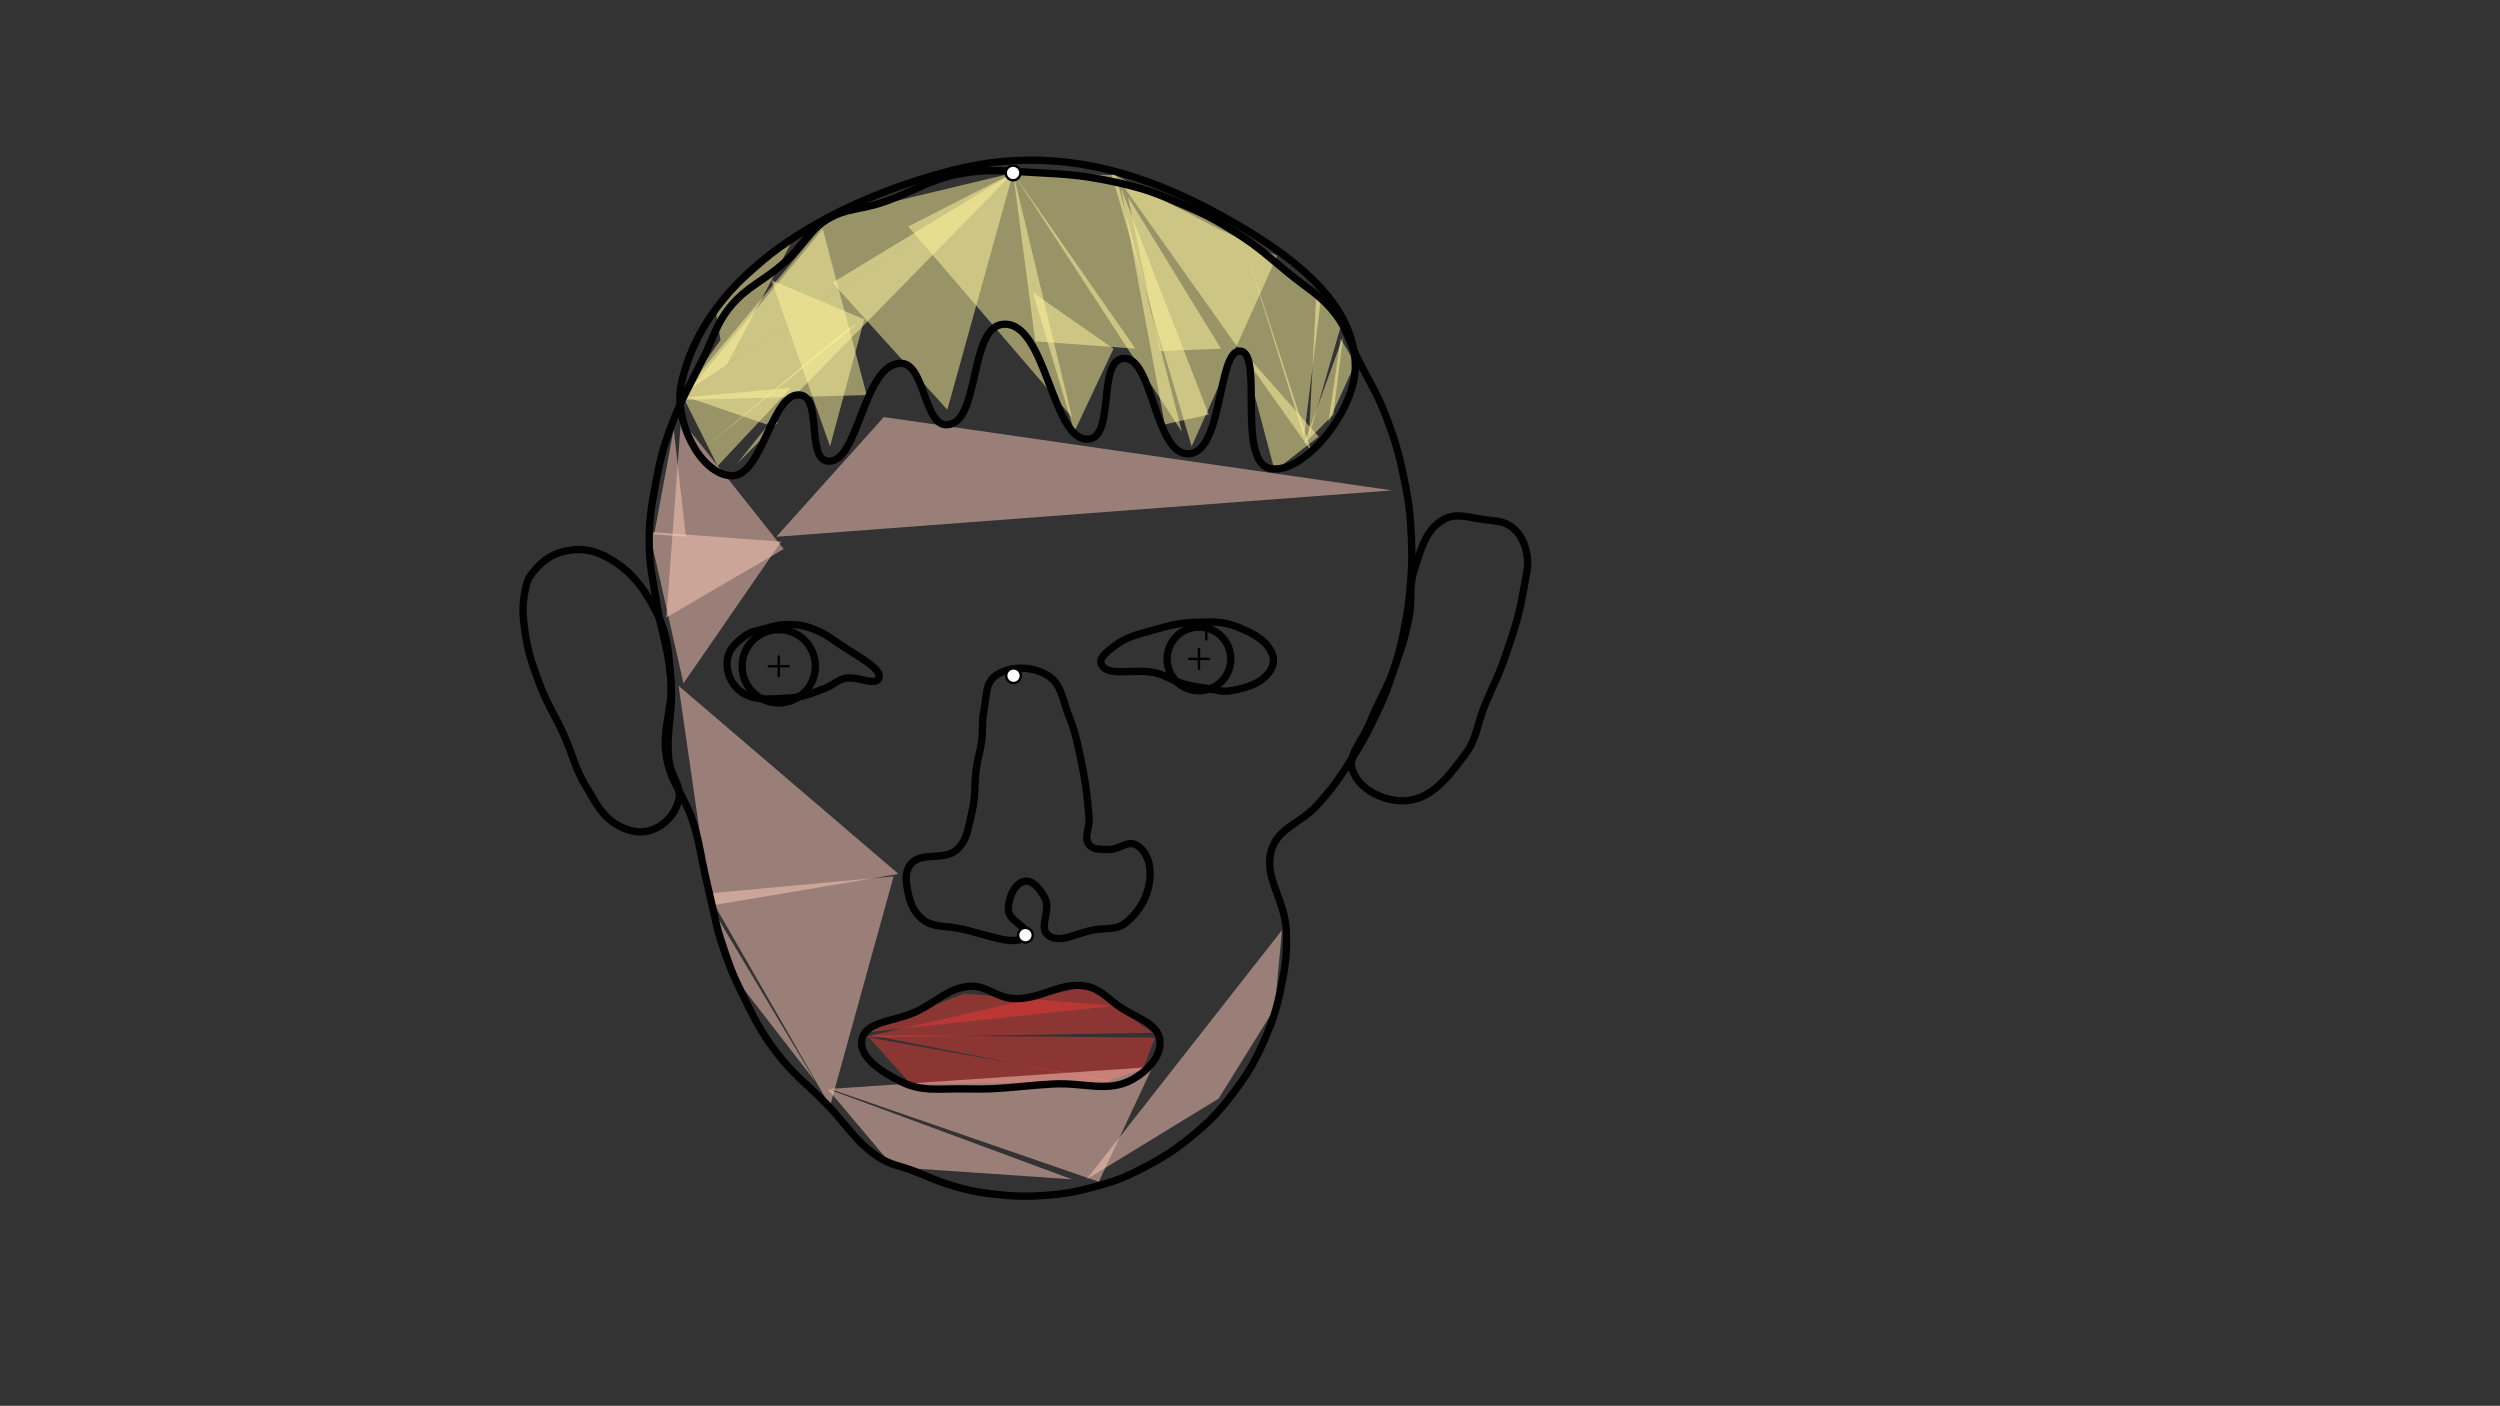 <svg xmlns="http://www.w3.org/2000/svg" class="svg--1it" height="100%" preserveAspectRatio="xMidYMid meet" viewBox="0 0 1023.307 575.433" width="100%"><rect x="0" y="0" width="1023.307" height="575.433" fill="#333333" stroke="none"/><defs><marker id="marker-arrow" markerHeight="16" markerUnits="userSpaceOnUse" markerWidth="24" orient="auto-start-reverse" refX="24" refY="4" viewBox="0 0 24 8"><path d="M 0 0 L 24 4 L 0 8 z" stroke="inherit"></path></marker></defs><g class="aux-layer--1FB"></g><g class="main-layer--3Vd"><g class="element--2qn"><g fill="#FFF59D" opacity="0.5"><path d="M 346.76 134.719 L 287.76 183.719 L 350.76 132.719 Z" stroke="none"></path></g></g><g class="element--2qn"><g fill="#FFF59D" opacity="0.5"><path d="M 312.76 111.719 L 312.76 111.719 Z" stroke="none"></path></g></g><g class="element--2qn"><g fill="#FFF59D" opacity="0.5"><path d="M 278.76 163.719 L 336.76 93.719 L 354.76 161.719 L 354.76 161.719 L 278.76 163.719 Z" stroke="none"></path></g></g><g class="element--2qn"><g fill="#FFF59D" opacity="0.5"><path d="M 278.76 161.719 L 414.673 70.796 L 339.76 88.719 L 278.76 161.719 Z" stroke="none"></path></g></g><g class="element--2qn"><g fill="#FFF59D" opacity="0.5"><path d="M 414.673 70.796 L 483.76 176.719 L 456.76 71.719 L 456.76 71.719 L 414.673 70.796 Z" stroke="none"></path></g></g><g class="element--2qn"><g fill="#FFF59D" opacity="0.5"><path d="M 457.76 77.719 L 534.76 182.719 L 457.76 77.719 Z" stroke="none"></path></g></g><g class="element--2qn"><g fill="#FFF59D" opacity="0.5"><path d="M 458.76 76.719 L 494.76 169.719 L 476.76 173.719 L 458.76 76.719 Z" stroke="none"></path></g></g><g class="element--2qn"><g fill="#FFF59D" opacity="0.5"><path d="M 414.673 70.796 L 387.76 167.719 L 340.76 115.719 L 414.673 70.796 Z" stroke="none"></path></g></g><g class="element--2qn"><g fill="#FFF59D" opacity="0.5"><path d="M 414.673 70.796 L 438.76 170.719 L 371.76 92.719 L 414.673 70.796 Z" stroke="none"></path></g></g><g class="element--2qn"><g fill="#FFF59D" opacity="0.5"><path d="M 414.673 70.796 L 423.76 139.719 L 464.76 142.719 L 414.673 70.796 Z" stroke="none"></path></g></g><g class="element--2qn"><g fill="#FFF59D" opacity="0.5"><path d="M 458.76 73.719 L 458.76 73.719 L 452.76 76.719 Z" stroke="none"></path></g></g><g class="element--2qn"><g fill="#FFF59D" opacity="0.5"><path d="M 458.76 74.719 L 536.76 184.719 L 507.76 95.719 L 507.76 95.719 L 458.76 74.719 Z" stroke="none"></path></g></g><g class="element--2qn"><g fill="#FFF59D" opacity="0.5"><path d="M 508.76 98.719 L 533.76 178.719 L 540.76 121.719 L 508.76 98.719 Z" stroke="none"></path></g></g><g class="element--2qn"><g fill="#FFF59D" opacity="0.5"><path d="M 538.76 120.719 L 535.76 178.719 L 548.76 133.719 L 548.76 133.719 L 538.76 120.719 Z" stroke="none"></path></g></g><g class="element--2qn"><g fill="#FFF59D" opacity="0.5"><path d="M 533.76 181.719 L 549.76 137.719 L 545.76 169.719 L 549.76 137.719 L 545.76 169.719 L 533.76 181.719 Z" stroke="none"></path></g></g><g class="element--2qn"><g fill="#FFF59D" opacity="0.5"><path d="M 543.76 172.719 L 548.76 138.719 L 554.76 148.719 L 548.76 138.719 L 554.76 148.719 L 543.76 172.719 Z" stroke="none"></path></g></g><g class="element--2qn"><g fill="#FFF59D" opacity="0.5"><path d="M 461.76 80.719 L 499.76 142.719 L 474.76 143.719 L 461.76 80.719 Z" stroke="none"></path></g></g><g class="element--2qn"><g fill="#FFF59D" opacity="0.5"><path d="M 293.76 190.719 L 279.76 162.719 L 323.76 158.719 L 293.76 190.719 Z" stroke="none"></path></g></g><g class="element--2qn"><g fill="#FFF59D" opacity="0.5"><path d="M 296.76 189.719 L 313.76 173.719 L 313.76 173.719 L 278.76 161.719 L 324.76 97.719 L 296.76 150.719 L 278.76 161.719 L 292.76 125.719 L 324.76 97.719 L 324.76 97.719 L 324.76 97.719 L 296.76 150.719 L 292.76 125.719 L 278.76 161.719 L 414.673 70.796 L 313.76 173.719 L 296.76 189.719 Z" stroke="none"></path></g></g><g class="element--2qn"><g fill="#FFF59D" opacity="0.5"><path d="M 313.76 174.719 L 301.76 189.719 L 318.76 172.719 Z" stroke="none"></path></g></g><g class="element--2qn"><g fill="#FFF59D" opacity="0.5"><path d="M 353.76 130.719 L 339.76 182.719 L 315.76 114.719 L 315.76 114.719 L 353.76 130.719 Z" stroke="none"></path></g></g><g class="element--2qn"><g fill="#FFF59D" opacity="0.5"><path d="M 454.76 70.719 L 487.76 182.719 L 522.76 104.719 L 498.76 93.719 L 454.76 70.719 Z" stroke="none"></path></g></g><g class="element--2qn"><g fill="#FFF59D" opacity="0.5"><path d="M 508.76 143.719 L 539.76 178.719 L 521.76 192.719 L 521.76 192.719 L 508.76 143.719 Z" stroke="none"></path></g></g><g class="element--2qn"><g fill="#FFF59D" opacity="0.5"><path d="M 455.76 142.719 L 439.76 176.719 L 422.76 119.719 L 422.76 119.719 L 455.76 142.719 Z" stroke="none"></path></g></g><g class="element--2qn"><g fill="#E53935" opacity="0.5"><path d="M 352.76 424.719 L 444.76 403.719 L 471.76 422.719 L 352.76 424.719 Z" stroke="none"></path></g></g><g class="element--2qn"><g fill="#E53935" opacity="0.5"><path d="M 352.76 422.719 L 394.76 406.719 L 455.76 411.719 L 352.76 422.719 Z" stroke="none"></path></g></g><g class="element--2qn"><g fill="#E53935" opacity="0.5"><path d="M 355.76 424.719 L 456.76 442.719 L 372.76 443.719 L 355.76 424.719 Z" stroke="none"></path></g></g><g class="element--2qn"><g fill="#E53935" opacity="0.5"><path d="M 366.76 443.719 L 351.76 423.719 L 366.76 443.719 Z" stroke="none"></path></g></g><g class="element--2qn"><g fill="#E53935" opacity="0.5"><path d="M 472.76 424.719 L 356.76 423.719 L 452.76 442.719 L 467.76 437.719 L 472.76 424.719 Z" stroke="none"></path></g></g><g class="element--2qn"><g fill="#FFCCBC" opacity="0.5"><path d="M 278.76 171.719 L 272.76 252.719 L 320.76 224.719 L 278.76 171.719 Z" stroke="none"></path></g></g><g class="element--2qn"><g fill="#FFCCBC" opacity="0.5"><path d="M 317.76 219.719 L 569.76 200.719 L 361.76 170.719 L 317.76 219.719 Z" stroke="none"></path></g></g><g class="element--2qn"><g fill="#FFCCBC" opacity="0.5"><path d="M 277.76 280.719 L 367.76 357.719 L 290.76 370.719 L 277.76 280.719 Z" stroke="none"></path></g></g><g class="element--2qn"><g fill="#FFCCBC" opacity="0.5"><path d="M 279.76 279.719 L 319.76 221.719 L 265.76 217.719 L 265.76 217.719 L 275.76 169.719 L 265.76 217.719 L 279.76 279.719 Z" stroke="none"></path></g></g><g class="element--2qn"><g fill="#FFCCBC" opacity="0.5"><path d="M 267.76 218.719 L 275.76 175.719 L 280.76 219.719 L 267.76 218.719 Z" stroke="none"></path></g></g><g class="element--2qn"><g fill="#FFCCBC" opacity="0.5"><path d="M 365.76 358.719 L 339.76 452.719 L 289.76 365.719 L 365.76 358.719 Z" stroke="none"></path></g></g><g class="element--2qn"><g fill="#FFCCBC" opacity="0.5"><path d="M 293.76 375.719 L 333.76 442.719 L 302.76 402.719 L 293.76 375.719 Z" stroke="none"></path></g></g><g class="element--2qn"><g fill="#FFCCBC" opacity="0.5"><path d="M 339.76 445.719 L 471.76 436.719 L 449.76 483.719 L 449.76 483.719 L 449.76 483.719 L 339.76 445.719 Z" stroke="none"></path></g></g><g class="element--2qn"><g fill="#FFCCBC" opacity="0.5"><path d="M 338.76 445.719 L 438.76 482.719 L 365.76 477.719 L 365.76 477.719 L 338.76 445.719 Z" stroke="none"></path></g></g><g class="element--2qn"><g fill="#FFCCBC" opacity="0.5"><path d="M 444.76 482.719 L 524.76 380.719 L 521.76 412.719 L 521.76 412.719 L 498.76 449.719 L 444.76 482.719 Z" stroke="none"></path></g></g><g class="element--2qn"><path d="M 274.643 278.857 C 275.364 290.846, 270.861 298.167, 272.76 309.719 C 274.551 320.611, 280.325 325.813, 283.76 336.719 C 286.419 345.158, 286.747 349.926, 288.76 358.719 C 289.951 363.919, 290.526 366.536, 291.76 371.719 C 293.008 376.956, 293.352 379.764, 294.975 384.812 C 297.816 393.649, 299.686 398.386, 303.76 406.719 C 308.557 416.528, 311.237 422.12, 317.76 430.719 C 324.698 439.863, 330.08 443.484, 338.331 451.933 C 346.864 460.67, 350.072 467.32, 359.76 473.719 C 364.597 476.914, 368.279 477.09, 373.964 479.29 C 380.201 481.702, 383.301 483.381, 389.603 485.255 C 395.398 486.98, 398.667 487.782, 404.646 488.523 C 413.674 489.641, 418.833 489.921, 427.88 489.282 C 435.953 488.713, 440.479 487.827, 448.31 485.7 C 455.239 483.817, 459.123 482.506, 465.505 479.289 C 475.447 474.276, 481.001 470.863, 489.461 463.692 C 496.888 457.397, 500.649 453.08, 506.414 445.189 C 511.493 438.237, 513.918 433.892, 517.405 426.004 C 520.915 418.063, 522.484 413.314, 524.241 404.82 C 526.126 395.71, 526.896 390.288, 526.524 381.057 C 525.995 367.897, 516.862 358.995, 520.559 347.553 C 523.41 338.727, 532.528 336.978, 539.412 329.287 C 544.173 323.966, 546.589 320.878, 550.527 314.929 C 556.606 305.747, 559.559 300.456, 564.226 290.48 C 567.154 284.223, 568.369 280.666, 570.491 274.059 C 572.413 268.077, 573.294 264.824, 574.538 258.672 C 576.104 250.927, 576.749 246.711, 577.372 238.844 C 577.971 231.279, 578.026 227.169, 577.681 219.585 C 577.338 212.055, 577.032 207.943, 575.638 200.57 C 573.399 188.732, 571.779 182.186, 567.541 170.951 C 563.705 160.78, 560.248 155.941, 555.336 145.975 C 551.932 139.067, 551.248 134.537, 546.76 128.719 C 540.665 120.815, 535.075 118.106, 527.05 111.496 C 519.338 105.146, 515.461 101.406, 507.177 96.082 C 497.288 89.726, 491.443 86.641, 480.587 82.145 C 471.129 78.228, 465.626 76.476, 455.62 74.352 C 443.36 71.749, 436.388 71.277, 423.787 70.649 C 411.582 70.04, 404.459 68.95, 392.751 71.152 C 380.018 73.547, 373.806 78.612, 361.104 82.904 C 352.314 85.873, 346.295 85.182, 338.76 89.719 C 330.796 94.515, 328.57 100.667, 321.345 107.225 C 312.805 114.977, 305.774 117.097, 298.76 125.719 C 293.27 132.468, 292.22 137.826, 288.185 145.975 C 282.386 157.686, 278.639 163.628, 274.248 175.709 C 271.162 184.197, 269.981 189.103, 268.339 198.014 C 266.574 207.597, 265.632 213.04, 265.729 222.692 C 265.824 232.112, 267.291 237.209, 268.76 246.719 C 270.742 259.549, 273.881 266.189, 274.643 278.857" fill="none" stroke="#000000" stroke-linecap="round" stroke-width="3"></path></g><g class="element--2qn"><path d="M 359.773 277.477 C 358.418 281.224, 350.924 276.442, 345.776 277.704 C 342.48 278.511, 341.032 280.478, 337.76 281.719 C 332.095 283.867, 328.657 285.389, 322.76 285.719 C 315.078 286.148, 308.275 287.144, 302.76 282.719 C 298.962 279.671, 297.013 274.54, 297.76 269.719 C 298.447 265.286, 301.847 262.448, 305.76 259.719 C 307.693 258.371, 309.352 258.386, 311.76 257.719 C 315.271 256.746, 317.219 255.93, 320.76 255.719 C 324.621 255.489, 327.097 255.598, 330.76 256.719 C 336.142 258.365, 339.018 260.461, 343.76 263.719 C 350.542 268.377, 361.14 273.694, 359.773 277.477" fill="none" stroke="#000000" stroke-linecap="round" stroke-width="3"></path></g><g class="element--2qn"><path d="M 473.775 275.627 C 477.816 276.783, 479.723 278.5, 483.76 279.719 C 487.576 280.87, 489.773 281.122, 493.76 281.719 C 497.69 282.307, 500.067 283.384, 503.76 282.719 C 510.299 281.541, 516.031 279.97, 519.731 274.882 C 521.236 272.812, 521.702 270.07, 520.76 267.719 C 518.443 261.934, 512.912 259.258, 506.76 256.719 C 500.846 254.277, 496.366 254.529, 489.76 254.719 C 483.099 254.911, 479.221 255.843, 472.76 257.719 C 465.88 259.717, 461.137 260.454, 455.76 264.719 C 453.245 266.714, 449.765 269.306, 450.76 271.719 C 453.197 277.626, 465.034 273.128, 473.775 275.627" fill="none" stroke="#000000" stroke-linecap="round" stroke-width="3"></path></g><g class="element--2qn"><path d="M 428.673 276.359 C 422.306 272.575, 413.199 272.39, 407.347 276.705 C 403.301 279.688, 403.879 285.1, 402.76 290.719 C 401.771 295.687, 402.463 298.627, 401.76 303.719 C 401.211 307.701, 400.368 309.731, 399.76 313.719 C 398.623 321.19, 399.536 325.545, 397.76 332.719 C 396.259 338.785, 395.997 343.787, 391.76 347.719 C 386.535 352.568, 377.033 348.37, 372.76 353.719 C 370.178 356.951, 370.793 361.355, 371.76 365.719 C 372.761 370.23, 374.348 373.819, 377.94 376.524 C 381.979 379.567, 386.11 378.906, 391.538 379.848 C 402.529 381.755, 416.413 388.397, 419.734 382.789 C 421.55 379.72, 412.976 376.964, 412.76 372.719 C 412.519 367.972, 415.124 361.524, 419.376 360.725 C 422.765 360.088, 425.957 364.206, 427.76 367.719 C 430.231 372.533, 425.133 379.542, 428.848 382.641 C 433.65 386.647, 440.532 381.777, 448.077 380.568 C 453.063 379.769, 456.996 380.715, 460.577 377.898 C 467.161 372.72, 470.974 365.053, 470.76 356.719 C 470.647 352.275, 468.607 347.557, 464.76 345.719 C 461.328 344.078, 458.004 347.857, 453.76 347.719 C 450.631 347.617, 447.469 347.907, 445.76 345.719 C 443.481 342.799, 446.078 339.03, 445.76 334.719 C 444.972 324.022, 444.029 318.223, 441.76 307.719 C 440.55 302.115, 439.869 298.995, 437.76 293.719 C 434.922 286.618, 434.523 279.835, 428.673 276.359" fill="none" stroke="#000000" stroke-linecap="round" stroke-width="3"></path></g><g class="element--2qn"><path d="M 274.643 278.857 C 273.647 267.724, 273.665 260.303, 268.76 250.719 C 263.446 240.336, 257.901 232.92, 247.76 227.719 C 242.187 224.86, 236.831 224.206, 230.76 225.719 C 225.153 227.116, 221.367 230.091, 217.76 234.719 C 215.812 237.219, 215.344 239.5, 214.76 242.719 C 213.736 248.37, 213.99 251.961, 214.76 257.719 C 215.933 266.477, 217.653 271.358, 220.761 279.731 C 223.927 288.264, 226.946 292.286, 230.76 300.719 C 234.509 309.006, 235.19 314.156, 239.76 321.719 C 243.884 328.543, 246.224 334.018, 252.76 337.719 C 257.244 340.257, 262.051 341.403, 266.76 339.719 C 272.181 337.78, 276.306 333.287, 277.76 327.719 C 279.32 321.745, 274.448 317.454, 273.76 310.719 C 272.506 298.427, 275.747 291.202, 274.643 278.857" fill="none" stroke="#000000" stroke-linecap="round" stroke-width="3"></path></g><g class="element--2qn"><path d="M 570.491 274.059 C 573.525 265.85, 575.071 261.258, 576.76 252.719 C 578.211 245.384, 576.531 240.632, 578.76 233.719 C 581.583 224.966, 583.443 216.965, 590.76 212.719 C 595.903 209.734, 601.235 211.845, 607.76 212.719 C 612.137 213.305, 615.457 213.216, 618.76 215.719 C 622.14 218.279, 623.745 221.513, 624.76 225.719 C 626.07 231.141, 624.741 234.933, 623.76 240.719 C 621.799 252.296, 619.643 258.525, 615.76 269.719 C 613.1 277.389, 610.885 281.107, 607.76 288.719 C 604.496 296.672, 604.592 302.241, 599.76 308.719 C 592.895 317.924, 586.258 326.823, 575.76 327.719 C 567.166 328.452, 556.756 323.501, 553.76 315.719 C 551.228 309.138, 557.653 303.511, 560.76 295.719 C 564.243 286.986, 567.253 282.823, 570.491 274.059" fill="none" stroke="#000000" stroke-linecap="round" stroke-width="3"></path></g><g class="element--2qn"><path d="M 352.76 425.719 C 354.109 417.74, 366.515 418.33, 375.76 413.719 C 384.05 409.584, 388.283 404.456, 396.76 403.719 C 403.569 403.127, 407.687 408.344, 414.76 408.719 C 426.277 409.328, 433.843 401.582, 444.76 403.719 C 450.24 404.791, 452.874 408.228, 457.76 411.719 C 464.811 416.755, 473.75 418.541, 474.76 425.719 C 475.651 432.047, 469.789 438.311, 463.76 441.719 C 453.496 447.521, 443.956 442.942, 430.76 443.719 C 416.768 444.543, 409.498 446.087, 395.76 445.719 C 385.115 445.434, 377.664 447.165, 368.76 442.719 C 361.109 438.898, 351.547 432.898, 352.76 425.719" fill="none" stroke="#000000" stroke-linecap="round" stroke-width="3"></path></g><g class="element--2qn"><path d="M 278.76 157.719 C 275.941 171.453, 285.885 193.261, 298.76 194.719 C 312.209 196.241, 315.68 159.682, 327.76 161.719 C 336.468 163.187, 330.109 187.603, 338.76 188.719 C 351.524 190.365, 353.18 148.743, 368.76 148.719 C 378.579 148.703, 378.151 174.525, 387.747 173.868 C 401.433 172.931, 396.415 133.654, 410.76 132.719 C 428.502 131.563, 430.595 181.539, 445.76 179.719 C 456.428 178.439, 449.131 147.808, 459.76 146.719 C 472.047 145.459, 472.516 186.731, 486.76 185.719 C 500.861 184.717, 498.297 142.68, 507.76 143.719 C 517.224 144.758, 506.141 188.603, 519.76 191.719 C 533.38 194.834, 555.032 167.88, 554.76 149.719 C 554.356 122.656, 526.935 103.286, 500.76 88.719 C 464.579 68.582, 429.026 59.676, 389.76 69.719 C 340.37 82.351, 288.255 111.464, 278.76 157.719" fill="none" stroke="#000000" stroke-linecap="round" stroke-width="3"></path></g><g class="element--2qn"><g class="center--1s5"><line x1="489.76" y1="257.719" x2="497.76" y2="257.719" stroke="#000000" stroke-width="1" stroke-linecap="round"></line><line x1="493.76" y1="253.719" x2="493.76" y2="261.719" stroke="#000000" stroke-width="1" stroke-linecap="round"></line><circle class="hit--230" cx="493.76" cy="257.719" r="4" stroke="none" fill="transparent"></circle></g><circle cx="493.76" cy="257.719" fill="none" r="715.064" stroke="#000000" stroke-dasharray="none" stroke-width="3"></circle></g><g class="element--2qn"><g class="center--1s5"><line x1="486.76" y1="269.719" x2="494.76" y2="269.719" stroke="#000000" stroke-width="1" stroke-linecap="round"></line><line x1="490.76" y1="265.719" x2="490.76" y2="273.719" stroke="#000000" stroke-width="1" stroke-linecap="round"></line><circle class="hit--230" cx="490.76" cy="269.719" r="4" stroke="none" fill="transparent"></circle></g><circle cx="490.76" cy="269.719" fill="none" r="13.038" stroke="#000000" stroke-dasharray="none" stroke-width="3"></circle></g><g class="element--2qn"><g class="center--1s5"><line x1="314.76" y1="272.719" x2="322.76" y2="272.719" stroke="#000000" stroke-width="1" stroke-linecap="round"></line><line x1="318.76" y1="268.719" x2="318.76" y2="276.719" stroke="#000000" stroke-width="1" stroke-linecap="round"></line><circle class="hit--230" cx="318.76" cy="272.719" r="4" stroke="none" fill="transparent"></circle></g><circle cx="318.76" cy="272.719" fill="none" r="15" stroke="#000000" stroke-dasharray="none" stroke-width="3"></circle></g><g class="element--2qn"><circle cx="414.673" cy="70.796" r="3" stroke="#000000" stroke-width="1" fill="#ffffff"></circle>}</g><g class="element--2qn"><circle cx="414.854" cy="276.583" r="3" stroke="#000000" stroke-width="1" fill="#ffffff"></circle>}</g><g class="element--2qn"><circle cx="419.734" cy="382.789" r="3" stroke="#000000" stroke-width="1" fill="#ffffff"></circle>}</g></g><g class="snaps-layer--2PT"></g><g class="temp-layer--rAP"></g></svg>